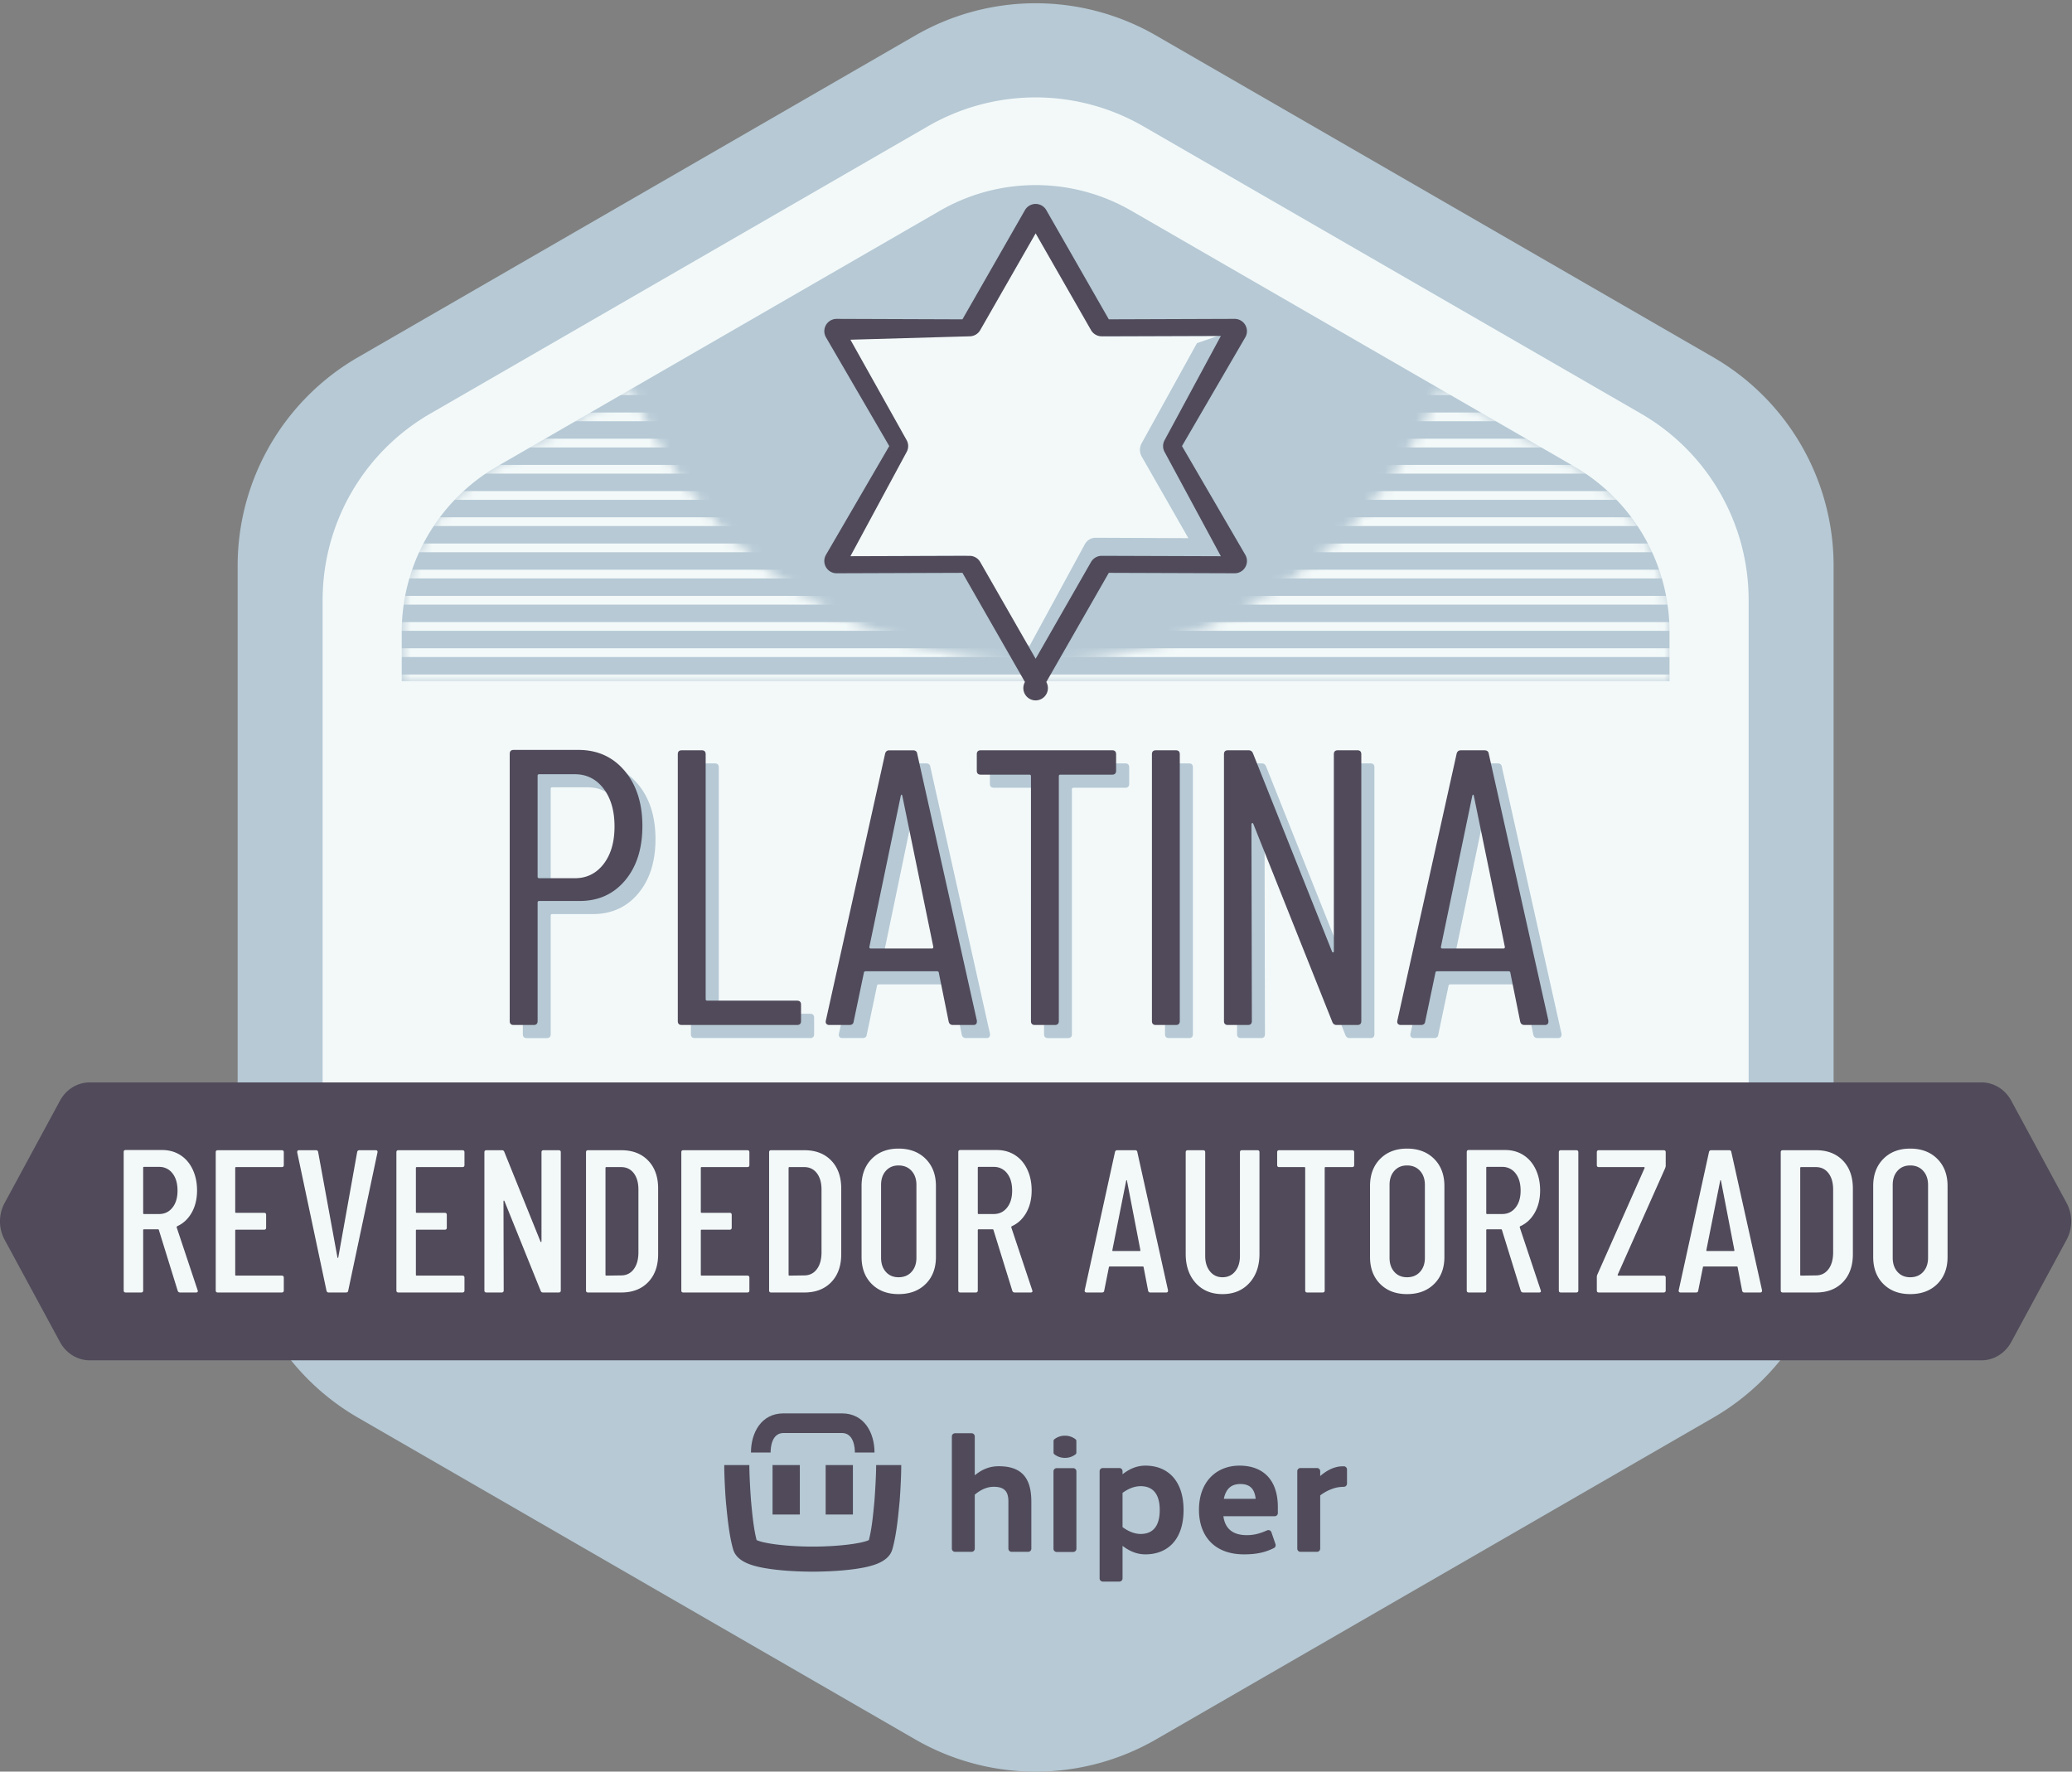 <svg xmlns="http://www.w3.org/2000/svg" xmlns:xlink="http://www.w3.org/1999/xlink" width="200" height="171" viewBox="0 0 200 171">
    <rect x="0" y="0" width="200" height="171" fill="#808080" stroke="none"/>
    <defs>
        <path id="a" d="M61.807 27.057C44.15 27.057 29.054 16.139 22.87.693L9.855 8.208A18.47 18.47 0 0 0 .62 24.204v4.747h122.372v-4.747c0-6.599-3.52-12.696-9.234-15.996L100.74.693C94.557 16.14 79.46 27.057 61.807 27.057z"/>
    </defs>
    <g fill="none" fill-rule="evenodd">
        <path fill="#B6C9D5" d="M22.938 54.614v62.092a23.25 23.25 0 0 0 11.626 20.137l53.774 31.048a23.258 23.258 0 0 0 23.253 0l53.773-31.048a23.25 23.25 0 0 0 11.625-20.137V54.614a23.254 23.254 0 0 0-11.625-20.136L111.591 3.43a23.251 23.251 0 0 0-23.253 0L34.564 34.478a23.252 23.252 0 0 0-11.626 20.136"/>
        <path fill="#F3F9F9" d="M31.14 57.92v55.48c0 7.424 3.96 14.282 10.39 17.994l48.045 27.74a20.78 20.78 0 0 0 20.776 0l48.05-27.74a20.777 20.777 0 0 0 10.386-17.993V57.92c0-7.424-3.96-14.282-10.387-17.994l-48.049-27.74a20.774 20.774 0 0 0-20.776 0L41.53 39.928a20.775 20.775 0 0 0-10.388 17.994"/>
        <path fill="#B6C9D5" d="M161.15 65.747V61c0-6.6-3.52-12.698-9.236-15.998L109.2 20.341a18.469 18.469 0 0 0-18.471 0L48.013 45.002A18.473 18.473 0 0 0 38.777 61v4.747H161.15zM25.987 107.148v5.74a22.33 22.33 0 0 0 11.166 19.342l51.645 29.818a22.336 22.336 0 0 0 22.331 0l51.646-29.818a22.333 22.333 0 0 0 11.166-19.341v-5.74H25.987z"/>
        <g transform="translate(38.158 36.795)">
            <mask id="b" fill="#fff">
                <use xlink:href="#a"/>
            </mask>
            <path fill="#F3F9F9" d="M-15.364 16.51h154.34v-.844h-154.34zM-15.364 19.038h154.34v-.843h-154.34zM-15.364 21.567h154.34v-.843h-154.34zM-15.364 24.095h154.34v-.844h-154.34zM-15.364 26.624h154.34v-.844h-154.34zM-15.364 29.153h154.34v-.844h-154.34zM-15.364 31.682h154.34v-.844h-154.34zM-15.364 34.21h154.34v-.843h-154.34zM-15.364-3.722h154.34v-.844h-154.34zM-15.364-1.193h154.34v-.844h-154.34zM-15.364 1.337h154.34V.493h-154.34zM-15.364 3.864h154.34v-.843h-154.34zM-15.364 6.393h154.34V5.55h-154.34zM-15.364 8.922h154.34V8.08h-154.34zM-15.364 11.451h154.34v-.843h-154.34zM-15.364 13.98h154.34v-.843h-154.34z" mask="url(#b)"/>
        </g>
        <g>
            <path fill="#504A5A" d="M74.571 146.188h2.633v-4.775H74.57zM79.697 146.188h2.63v-4.775h-2.63zM84.412 140.205h-1.894c0-.442-.09-1.886-1.249-1.886h-5.64c-1.159 0-1.247 1.444-1.247 1.886h-1.895c0-1.882.973-3.78 3.143-3.78h5.64c2.171 0 3.142 1.898 3.142 3.78"/>
            <path fill="#504A5A" d="M84.57 141.413c0 .85-.082 2.409-.17 3.533-.122 1.28-.247 2.604-.53 3.706-.632.316-2.835.63-5.42.63-2.586 0-4.789-.314-5.42-.63-.283-1.102-.41-2.426-.53-3.706-.089-1.124-.17-2.683-.17-3.533h-2.421c0 .908.063 2.313.156 3.493.14 1.48.31 3.275.699 4.633.366 1.283 2.033 1.684 3.614 1.907 1.693.24 3.544.256 4.073.256.526 0 2.377-.017 4.07-.256 1.582-.223 3.25-.624 3.614-1.907.39-1.358.56-3.154.701-4.633.092-1.18.156-2.585.156-3.493h-2.423zM99.55 144.932v4.548c0 .17-.138.308-.309.308h-1.597a.308.308 0 0 1-.308-.308v-4.548c0-.92-.343-1.422-1.407-1.422-.661 0-1.25.272-1.839.76v5.21c0 .17-.138.308-.308.308h-1.597a.307.307 0 0 1-.307-.308v-10.828c0-.17.137-.308.307-.308h1.597c.17 0 .308.138.308.308v3.751c.718-.59 1.451-.876 2.313-.876 2.069 0 3.146.976 3.146 3.405M111.944 145.75c0-1.494-.619-2.298-1.838-2.298-.633 0-1.223.258-1.753.646v3.305c.53.387 1.12.66 1.753.66 1.22 0 1.838-.804 1.838-2.312m2.299 0c0 2.873-1.553 4.281-3.68 4.281-.834 0-1.55-.316-2.21-.82v3.141a.308.308 0 0 1-.31.307h-1.597a.308.308 0 0 1-.306-.307v-10.346c0-.17.138-.308.306-.308h1.598c.17 0 .309.137.309.308v.296c.66-.518 1.376-.834 2.21-.834 2.127 0 3.68 1.422 3.68 4.282M118.13 144.673h3.074c-.106-.989-.578-1.43-1.476-1.43-.805 0-1.384.38-1.597 1.43m2.225 3.506c.656 0 1.235-.143 1.95-.462a.309.309 0 0 1 .417.18l.393 1.152a.309.309 0 0 1-.155.376c-.901.449-1.757.607-2.89.607-2.831 0-4.339-1.753-4.339-4.295 0-2.788 1.753-4.268 3.907-4.268 2.255 0 3.706 1.337 3.706 4.009v.568c0 .17-.138.308-.308.308h-4.95c.145 1.033.733 1.825 2.269 1.825M130.02 141.84v1.362a.312.312 0 0 1-.302.311 3.822 3.822 0 0 0-.721.075 4.268 4.268 0 0 0-1.565.755v5.137c0 .17-.136.308-.308.308h-1.597a.307.307 0 0 1-.306-.308v-7.472c0-.171.136-.308.306-.308h1.597c.172 0 .308.137.308.308v.467c.619-.532 1.239-.851 1.92-.93.053-.006.205-.01.353-.012a.306.306 0 0 1 .314.308M101.996 141.712h1.597c.17 0 .307.137.307.308v7.472c0 .17-.137.308-.307.308h-1.597a.308.308 0 0 1-.308-.308v-7.472c0-.171.138-.308.308-.308M103.82 138.926a1.623 1.623 0 0 0-1.014-.346h-.024a1.62 1.62 0 0 0-1.013.346c-.04.027-.075.103-.075.152v1.142c0 .05.034.127.075.152a1.62 1.62 0 0 0 1.013.346h.024c.378 0 .729-.12 1.014-.346.041-.025.075-.102.075-.152v-1.142c0-.05-.034-.125-.075-.152M191.268 104.478H8.66c-1.185 0-2.28.674-2.872 1.768l-5.344 9.875a3.736 3.736 0 0 0 0 3.537l5.344 9.874c.592 1.095 1.687 1.77 2.872 1.77h182.607c1.184 0 2.279-.675 2.872-1.77l5.343-9.874a3.743 3.743 0 0 0 0-3.537l-5.343-9.875c-.593-1.094-1.688-1.768-2.872-1.768"/>
            <path fill="#F3F9F9" d="M13.82 112.71v4.396c0 .052.026.077.079.077h1.451c.536 0 .967-.205 1.294-.617.329-.412.492-.958.492-1.638 0-.707-.163-1.265-.492-1.678a1.574 1.574 0 0 0-1.294-.618H13.9c-.053 0-.08.027-.08.079m3.335 11.888l-1.824-5.886c-.013-.04-.04-.057-.079-.057H13.9c-.053 0-.08.025-.08.077v5.826c0 .13-.065.197-.195.197h-1.491c-.132 0-.196-.066-.196-.197v-13.357c0-.132.064-.198.196-.198h3.512c.667 0 1.255.165 1.766.491.509.326.904.788 1.185 1.383.282.595.423 1.272.423 2.03 0 .824-.174 1.54-.52 2.149-.348.608-.813 1.042-1.403 1.304-.04.038-.052.079-.04.118l2.02 6.06.021.08c0 .09-.059.137-.177.137h-1.53c-.117 0-.196-.053-.236-.157M27.198 112.652h-4.414c-.054 0-.079.027-.079.08v4.255c0 .053.025.078.08.078h2.706c.13 0 .197.066.197.197v1.236c0 .131-.067.196-.197.196h-2.707c-.054 0-.079.026-.079.079v4.276c0 .051.025.079.08.079h4.413c.131 0 .196.066.196.195v1.237c0 .13-.065.196-.196.196h-6.18c-.131 0-.195-.066-.195-.196v-13.34c0-.13.064-.196.196-.196h6.179c.131 0 .196.066.196.196v1.237c0 .13-.065.195-.196.195M31.514 124.579l-2.825-13.34v-.038c0-.119.057-.178.176-.178h1.629c.129 0 .201.06.216.178l1.863 10.18c.012.026.025.04.038.04.014 0 .026-.014.04-.04l1.824-10.18c.027-.119.098-.178.216-.178h1.569c.144 0 .204.073.176.216l-2.824 13.34c-.013.118-.085.177-.216.177H31.73c-.118 0-.19-.059-.215-.177M44.637 112.652h-4.413c-.054 0-.08.027-.08.08v4.255c0 .053.026.078.08.078h2.706c.13 0 .198.066.198.197v1.236c0 .131-.067.196-.198.196h-2.706c-.054 0-.08.026-.08.079v4.276c0 .051.026.079.08.079h4.413c.131 0 .196.066.196.195v1.237c0 .13-.065.196-.196.196h-6.18c-.13 0-.195-.066-.195-.196v-13.34c0-.13.064-.196.196-.196h6.179c.131 0 .196.066.196.196v1.237c0 .13-.065.195-.196.195M46.756 124.56v-13.34c0-.13.065-.196.194-.196h1.512c.104 0 .177.052.216.158l3.49 8.65c.014.04.035.055.06.048.026-.006.04-.029.04-.067v-8.593c0-.13.064-.196.196-.196h1.47c.132 0 .197.066.197.196v13.34c0 .13-.065.195-.196.195h-1.53c-.105 0-.177-.052-.215-.156l-3.492-8.652c-.013-.038-.033-.059-.06-.059-.026 0-.039.021-.039.06l.02 8.611c0 .132-.066.196-.196.196H46.95c-.129 0-.194-.064-.194-.196M58.525 123.128l1.433-.021c.496 0 .896-.192 1.196-.578.3-.385.457-.912.47-1.579v-6.12c0-.667-.15-1.197-.45-1.59-.302-.391-.707-.588-1.216-.588h-1.433c-.053 0-.08.027-.08.08v10.317c0 .051.027.079.08.079m-1.96 1.431V111.22c0-.13.064-.196.194-.196h3.218c1.084 0 1.948.334 2.588 1.001.643.666.962 1.569.962 2.707v6.316c0 1.138-.32 2.04-.962 2.708-.64.665-1.504 1-2.588 1H56.76c-.13 0-.195-.066-.195-.197M72.139 112.652h-4.414c-.054 0-.079.027-.079.08v4.255c0 .053.025.078.08.078h2.706c.13 0 .197.066.197.197v1.236c0 .131-.067.196-.197.196h-2.707c-.054 0-.079.026-.079.079v4.276c0 .051.025.079.08.079h4.413c.131 0 .196.066.196.195v1.237c0 .13-.065.196-.196.196h-6.18c-.131 0-.195-.066-.195-.196v-13.34c0-.13.064-.196.196-.196h6.179c.131 0 .196.066.196.196v1.237c0 .13-.065.195-.196.195M76.198 123.128l1.433-.021c.496 0 .896-.192 1.196-.578.301-.385.458-.912.47-1.579v-6.12c0-.667-.15-1.197-.45-1.59-.302-.391-.707-.588-1.216-.588h-1.433c-.053 0-.08.027-.08.08v10.317c0 .051.027.079.08.079m-1.96 1.431V111.22c0-.13.064-.196.194-.196h3.218c1.085 0 1.948.334 2.589 1.001.642.666.961 1.569.961 2.707v6.316c0 1.138-.32 2.04-.961 2.708-.641.665-1.504 1-2.589 1h-3.218c-.13 0-.195-.066-.195-.197M87.987 122.764c.315-.346.471-.8.471-1.363v-7.022c0-.563-.156-1.017-.47-1.363-.314-.348-.734-.522-1.256-.522-.51 0-.918.174-1.226.522-.307.346-.46.8-.46 1.363v7.022c0 .563.153 1.017.46 1.363.308.348.715.521 1.226.521.522 0 .942-.173 1.255-.52m-3.844 1.168c-.654-.654-.98-1.525-.98-2.61v-6.847c0-1.084.326-1.958.98-2.618.653-.66 1.517-.991 2.589-.991 1.085 0 1.958.33 2.618.99.66.661.991 1.535.991 2.62v6.845c0 1.086-.33 1.957-.99 2.61-.661.655-1.534.98-2.619.98-1.072 0-1.936-.325-2.59-.98M94.382 112.71v4.396c0 .052.027.077.08.077h1.45c.536 0 .968-.205 1.294-.617.329-.412.492-.958.492-1.638 0-.707-.163-1.265-.492-1.678a1.574 1.574 0 0 0-1.293-.618H94.46c-.052 0-.079.027-.079.079m3.335 11.888l-1.824-5.886c-.013-.04-.04-.057-.08-.057h-1.352c-.052 0-.079.025-.079.077v5.826c0 .13-.065.197-.196.197h-1.49c-.132 0-.197-.066-.197-.197v-13.357c0-.132.065-.198.197-.198h3.511c.667 0 1.256.165 1.766.491.51.326.904.788 1.186 1.383.281.595.422 1.272.422 2.03 0 .824-.174 1.54-.52 2.149-.347.608-.813 1.042-1.402 1.304-.04.038-.053.079-.04.118l2.02 6.06.021.08c0 .09-.06.137-.178.137h-1.529c-.118 0-.197-.053-.236-.157M107.427 120.753h2.59c.04 0 .059-.026.059-.079l-1.295-6.708c-.013-.038-.026-.057-.04-.057-.012 0-.026.02-.037.057l-1.336 6.708c0 .053.021.08.06.08m3.393 3.824l-.432-2.255c0-.026-.01-.046-.029-.06a.133.133 0 0 0-.068-.018h-3.16a.125.125 0 0 0-.067.019.067.067 0 0 0-.03.059l-.451 2.255c-.012.119-.086.178-.216.178h-1.49c-.065 0-.115-.021-.148-.06-.032-.039-.042-.09-.03-.156l2.923-13.34c.027-.118.099-.177.216-.177h1.726c.132 0 .203.06.216.178l2.962 13.34v.037c0 .119-.058.178-.176.178h-1.53c-.118 0-.189-.06-.216-.178M115.42 123.844c-.646-.714-.97-1.652-.97-2.816v-9.808c0-.13.066-.196.196-.196h1.49c.132 0 .197.066.197.196v10.005c0 .615.154 1.11.46 1.49.307.38.71.57 1.207.57.51 0 .918-.19 1.226-.57.308-.38.46-.875.46-1.49V111.22c0-.13.066-.196.198-.196h1.49c.131 0 .197.066.197.196v9.808c0 1.164-.328 2.102-.98 2.816-.656.713-1.519 1.068-2.591 1.068-1.071 0-1.932-.355-2.58-1.068M130.712 111.22v1.236c0 .131-.066.196-.196.196h-2.571c-.052 0-.078.026-.078.079v11.829c0 .13-.066.196-.196.196h-1.49c-.131 0-.197-.066-.197-.196v-11.83c0-.052-.026-.078-.077-.078h-2.433c-.132 0-.196-.065-.196-.196v-1.236c0-.131.064-.196.196-.196h7.042c.13 0 .196.065.196.196M137.067 122.764c.315-.346.471-.8.471-1.363v-7.022c0-.563-.156-1.017-.47-1.363-.314-.348-.734-.522-1.256-.522-.51 0-.918.174-1.226.522-.307.346-.46.8-.46 1.363v7.022c0 .563.153 1.017.46 1.363.308.348.715.521 1.226.521.522 0 .942-.173 1.255-.52m-3.845 1.168c-.653-.654-.98-1.525-.98-2.61v-6.847c0-1.084.327-1.958.98-2.618.654-.66 1.518-.991 2.59-.991 1.085 0 1.958.33 2.618.99.66.661.991 1.535.991 2.62v6.845c0 1.086-.33 1.957-.99 2.61-.661.655-1.534.98-2.619.98-1.072 0-1.936-.325-2.59-.98M143.461 112.71v4.396c0 .052.026.077.079.077h1.451c.536 0 .967-.205 1.294-.617.329-.412.492-.958.492-1.638 0-.707-.163-1.265-.492-1.678a1.574 1.574 0 0 0-1.294-.618h-1.451c-.053 0-.079.027-.079.079m3.334 11.888l-1.823-5.886c-.014-.04-.04-.057-.08-.057h-1.352c-.053 0-.079.025-.079.077v5.826c0 .13-.066.197-.196.197h-1.49c-.132 0-.197-.066-.197-.197v-13.357c0-.132.065-.198.196-.198h3.512c.667 0 1.255.165 1.766.491.51.326.904.788 1.185 1.383.282.595.423 1.272.423 2.03 0 .824-.174 1.54-.52 2.149-.347.608-.813 1.042-1.403 1.304-.04.038-.052.079-.04.118l2.02 6.06.022.08c0 .09-.06.137-.178.137h-1.529c-.118 0-.197-.053-.237-.157M150.465 124.56v-13.34c0-.13.065-.196.195-.196h1.49c.132 0 .198.066.198.196v13.34c0 .13-.066.195-.197.195h-1.49c-.131 0-.196-.064-.196-.196M154.133 124.56v-1.315c0-.066.02-.144.059-.236l4.55-10.259c.013-.025.013-.049 0-.068a.065.065 0 0 0-.06-.03h-4.355c-.129 0-.194-.065-.194-.195v-1.237c0-.13.065-.196.194-.196h6.258c.132 0 .198.066.198.196v1.314c0 .053-.02.132-.06.236l-4.57 10.26c-.014.025-.014.048 0 .069a.069.069 0 0 0 .059.029h4.373c.132 0 .198.066.198.196v1.235c0 .132-.066.196-.198.196h-6.258c-.129 0-.194-.064-.194-.196M164.764 120.753h2.59c.04 0 .059-.026.059-.079l-1.295-6.708c-.013-.038-.026-.057-.04-.057-.012 0-.025.02-.037.057l-1.336 6.708c0 .053.021.08.06.08m3.393 3.824l-.432-2.255c0-.026-.009-.046-.029-.06a.133.133 0 0 0-.068-.018h-3.16a.125.125 0 0 0-.066.019.067.067 0 0 0-.03.059l-.452 2.255c-.012.119-.086.178-.216.178h-1.49c-.065 0-.115-.021-.148-.06-.032-.039-.042-.09-.029-.156l2.922-13.34c.027-.118.1-.177.216-.177h1.727c.131 0 .202.06.215.178l2.962 13.34v.037c0 .119-.058.178-.176.178h-1.53c-.118 0-.189-.06-.216-.178M173.846 123.128l1.433-.021c.496 0 .896-.192 1.196-.578.302-.385.458-.912.47-1.579v-6.12c0-.667-.15-1.197-.45-1.59-.301-.391-.707-.588-1.216-.588h-1.433c-.052 0-.079.027-.079.08v10.317c0 .051.027.079.08.079m-1.961 1.431V111.22c0-.13.064-.196.195-.196h3.218c1.084 0 1.947.334 2.588 1.001.642.666.962 1.569.962 2.707v6.316c0 1.138-.32 2.04-.962 2.708-.64.665-1.504 1-2.588 1h-3.218c-.13 0-.195-.066-.195-.197M185.636 122.764c.314-.346.47-.8.47-1.363v-7.022c0-.563-.156-1.017-.47-1.363-.313-.348-.733-.522-1.255-.522-.511 0-.919.174-1.227.522-.306.346-.46.8-.46 1.363v7.022c0 .563.154 1.017.46 1.363.308.348.716.521 1.227.521.522 0 .942-.173 1.255-.52m-3.845 1.168c-.654-.654-.98-1.525-.98-2.61v-6.847c0-1.084.326-1.958.98-2.618.654-.66 1.517-.991 2.59-.991 1.085 0 1.957.33 2.618.99.66.661.99 1.535.99 2.62v6.845c0 1.086-.33 1.957-.99 2.61-.66.655-1.533.98-2.618.98-1.073 0-1.936-.325-2.59-.98M106.813 32.467c-.457 0-.879-.245-1.105-.64l-5.744-10.03-5.743 10.03c-.228.395-.649.64-1.105.64h-.006l-11.558-.04 5.815 9.99c.23.395.23.883 0 1.28l-5.815 9.99 11.558-.041h.006c.456 0 .877.243 1.105.64l5.743 10.03 5.744-10.03a1.27 1.27 0 0 1 1.105-.64h.005l11.558.04-5.816-9.989a1.273 1.273 0 0 1 0-1.28l5.816-9.99-11.558.04h-.005z"/>
            <path fill="#B6C9D5" d="M112.598 43.421l6.124-11.083c.061-.113.1-.235.127-.36l-3.312 1.144-5.343 9.669a1.315 1.315 0 0 0 0 1.26l4.514 7.896-8.961-.04h-.004c-.427 0-.821.242-1.032.631L99.35 62.4l-.118-.217.064 3.981c.017.002.034.008.054.008.427 0 .82-.24 1.032-.63l6.05-11.128 10.346.047h.004a1.18 1.18 0 0 0 1.03-.627c.212-.39.212-.868-.003-1.256l-5.21-9.157z"/>
            <path fill="#504A5A" d="M87.499 43.654c.216-.37.216-.825 0-1.194l-5.413-9.67 11.496-.328h.005c.424 0 .817-.228 1.028-.596l5.35-9.341 5.347 9.34c.212.369.604.597 1.03.597h.004l11.498-.037-5.416 10.035a1.187 1.187 0 0 0 0 1.194l5.416 10.035-11.498-.038h-.005c-.425 0-.817.228-1.029.597l-5.347 9.339-5.35-9.339a1.184 1.184 0 0 0-1.028-.597h-.005l-11.496.038 5.413-10.035zm-7.774 11.088c.212.366.604.592 1.027.592h.005l12.143-.042 6.034 10.538a1.186 1.186 0 1 0 2.06 0l6.034-10.538 12.143.042h.004a1.185 1.185 0 0 0 1.026-1.783l-6.11-10.495 6.11-10.496a1.18 1.18 0 0 0 0-1.188 1.183 1.183 0 0 0-1.026-.593h-.004l-12.143.043-6.034-10.54a1.187 1.187 0 0 0-2.06 0L92.9 30.823l-12.143-.043h-.005a1.186 1.186 0 0 0-1.024 1.781l6.108 10.496-6.108 10.495a1.189 1.189 0 0 0-.003 1.19z"/>
            <path fill="#B6C9D5" d="M59.52 84.672c.706-.91 1.06-2.121 1.06-3.637 0-1.514-.354-2.733-1.06-3.655-.708-.921-1.629-1.383-2.765-1.383h-3.448c-.1 0-.151.051-.151.151v9.736c0 .101.051.151.151.151h3.448c1.136 0 2.057-.455 2.764-1.363m2.046-8.996c1.136 1.35 1.705 3.123 1.705 5.32 0 2.173-.556 3.922-1.667 5.247-1.112 1.326-2.576 1.988-4.394 1.988h-3.902c-.1 0-.151.051-.151.151v11.441c0 .251-.126.378-.378.378h-1.933c-.252 0-.379-.127-.379-.378V74.027c0-.251.127-.378.38-.378h6.25c1.843 0 3.332.677 4.47 2.027M66.69 99.823V74.066c0-.252.125-.379.378-.379H69c.252 0 .379.127.379.38v23.635c0 .1.05.151.15.151h8.675c.252 0 .379.126.379.378v1.592c0 .251-.127.377-.38.377H67.069c-.253 0-.379-.126-.379-.377M85.294 92.815h5.947c.075 0 .112-.05.112-.152l-2.99-14.583c-.026-.076-.052-.113-.077-.113s-.051.037-.075.113L85.18 92.663c0 .102.039.152.115.152m7.538 7.044l-.947-4.697a.13.13 0 0 0-.057-.113.249.249 0 0 0-.133-.037H84.84a.245.245 0 0 0-.133.037.13.13 0 0 0-.056.113l-.985 4.697c-.026.228-.164.341-.418.341h-1.93c-.128 0-.221-.037-.285-.113-.063-.075-.082-.175-.056-.303l5.718-25.756c.052-.228.19-.341.417-.341h2.271c.254 0 .393.113.419.34l5.756 25.757v.075c0 .228-.113.341-.34.341h-1.97c-.226 0-.366-.113-.416-.34M108.996 74.066v1.59c0 .253-.126.38-.377.38h-5c-.102 0-.152.05-.152.151v23.635c0 .253-.126.378-.379.378h-1.931c-.253 0-.38-.125-.38-.378V76.187c0-.101-.05-.151-.15-.151h-4.698c-.253 0-.379-.127-.379-.38v-1.59c0-.251.126-.379.38-.379h12.689c.25 0 .377.128.377.379M112.454 99.823V74.066c0-.252.126-.379.379-.379h1.933c.251 0 .377.127.377.38v25.756c0 .251-.126.377-.377.377h-1.933c-.253 0-.38-.126-.38-.377M119.408 99.823V74.066c0-.252.128-.379.38-.379h2.007c.203 0 .34.102.417.303l7.613 19.09c.025.076.062.114.113.114.05 0 .077-.038.077-.115V74.066c0-.252.125-.379.379-.379h1.893c.251 0 .378.127.378.38v25.756c0 .251-.127.377-.378.377h-2.006c-.204 0-.343-.1-.419-.302l-7.613-19.09c-.025-.076-.063-.106-.113-.094-.052.011-.075.056-.075.131l.038 18.978c0 .251-.128.377-.38.377h-1.932c-.251 0-.379-.126-.379-.377M140.46 92.815h5.947c.075 0 .113-.05.113-.152l-2.992-14.583c-.024-.076-.05-.113-.076-.113-.024 0-.05.037-.075.113l-3.03 14.583c0 .102.037.152.114.152m7.538 7.044l-.947-4.697a.132.132 0 0 0-.057-.113.252.252 0 0 0-.133-.037h-6.856a.238.238 0 0 0-.132.037.13.13 0 0 0-.057.113l-.985 4.697c-.026.228-.165.341-.417.341h-1.93c-.128 0-.223-.037-.286-.113-.063-.075-.082-.175-.057-.303l5.72-25.756c.05-.228.19-.341.416-.341h2.272c.254 0 .391.113.419.34l5.756 25.757v.075c0 .228-.114.341-.34.341h-1.97c-.228 0-.366-.113-.416-.34"/>
            <path fill="#504A5A" d="M58.255 83.407c.706-.909 1.062-2.12 1.062-3.636 0-1.515-.356-2.733-1.062-3.656-.707-.92-1.628-1.383-2.765-1.383h-3.447c-.101 0-.151.052-.151.152v9.735c0 .102.05.15.15.15h3.448c1.137 0 2.058-.454 2.765-1.362m2.046-8.996c1.135 1.35 1.705 3.124 1.705 5.321 0 2.173-.557 3.922-1.667 5.247-1.113 1.326-2.576 1.988-4.395 1.988h-3.901c-.101 0-.151.051-.151.151v11.44c0 .252-.127.378-.378.378H49.58c-.253 0-.379-.126-.379-.377V72.763c0-.252.126-.378.38-.378h6.25c1.842 0 3.332.676 4.469 2.026M65.425 98.558V72.802c0-.254.126-.38.379-.38h1.931c.253 0 .38.126.38.38v23.635c0 .1.05.152.15.152h8.674c.253 0 .38.126.38.377v1.592c0 .252-.127.378-.38.378H65.804c-.253 0-.38-.126-.38-.378M84.03 91.55h5.947c.075 0 .112-.05.112-.151l-2.992-14.583c-.024-.076-.05-.113-.075-.113-.025 0-.052.037-.075.113L83.915 91.4c0 .101.038.151.115.151m7.538 7.045l-.948-4.697a.13.13 0 0 0-.056-.114.249.249 0 0 0-.133-.036h-6.855a.245.245 0 0 0-.133.036.13.13 0 0 0-.057.114l-.984 4.697c-.026.228-.166.34-.418.34h-1.93c-.128 0-.222-.036-.285-.112-.063-.075-.083-.175-.056-.303l5.718-25.757c.051-.227.19-.34.417-.34h2.271c.254 0 .392.113.418.34l5.757 25.757v.075c0 .228-.113.34-.34.34h-1.97c-.227 0-.366-.112-.416-.34M107.732 72.801v1.591c0 .253-.127.38-.378.38h-5c-.101 0-.151.05-.151.15v23.636c0 .253-.127.378-.38.378h-1.93c-.253 0-.38-.125-.38-.378V74.922c0-.1-.051-.15-.151-.15h-4.697c-.253 0-.38-.127-.38-.38v-1.59c0-.253.127-.38.38-.38h12.69c.25 0 .377.127.377.38M111.19 98.558V72.802c0-.254.126-.38.379-.38h1.932c.252 0 .378.126.378.38v25.756c0 .252-.126.378-.378.378h-1.932c-.253 0-.38-.126-.38-.378M118.144 98.558V72.802c0-.254.127-.38.379-.38h2.006c.204 0 .342.102.419.303l7.613 19.09c.025.076.062.114.113.114.05 0 .076-.038.076-.114V72.802c0-.254.125-.38.38-.38h1.893c.25 0 .377.126.377.38v25.756c0 .252-.126.378-.377.378h-2.007c-.204 0-.342-.1-.418-.303l-7.614-19.09c-.025-.076-.063-.107-.113-.094-.051.012-.075.057-.075.132l.038 18.977c0 .252-.127.378-.38.378h-1.931c-.252 0-.38-.126-.38-.378M139.196 91.55h5.946c.075 0 .114-.05.114-.151l-2.993-14.583c-.023-.076-.05-.113-.076-.113-.024 0-.05.037-.075.113l-3.03 14.583c0 .101.038.151.114.151m7.538 7.045l-.947-4.697a.132.132 0 0 0-.056-.114.253.253 0 0 0-.135-.036h-6.855a.238.238 0 0 0-.132.036.13.13 0 0 0-.056.114l-.986 4.697c-.026.228-.164.34-.417.34h-1.93c-.128 0-.222-.036-.286-.112-.063-.075-.081-.175-.056-.303l5.72-25.757c.05-.227.19-.34.415-.34h2.273c.254 0 .39.113.418.34l5.757 25.757v.075c0 .228-.115.34-.341.34h-1.97c-.227 0-.366-.112-.416-.34"/>
        </g>
    </g>
</svg>
